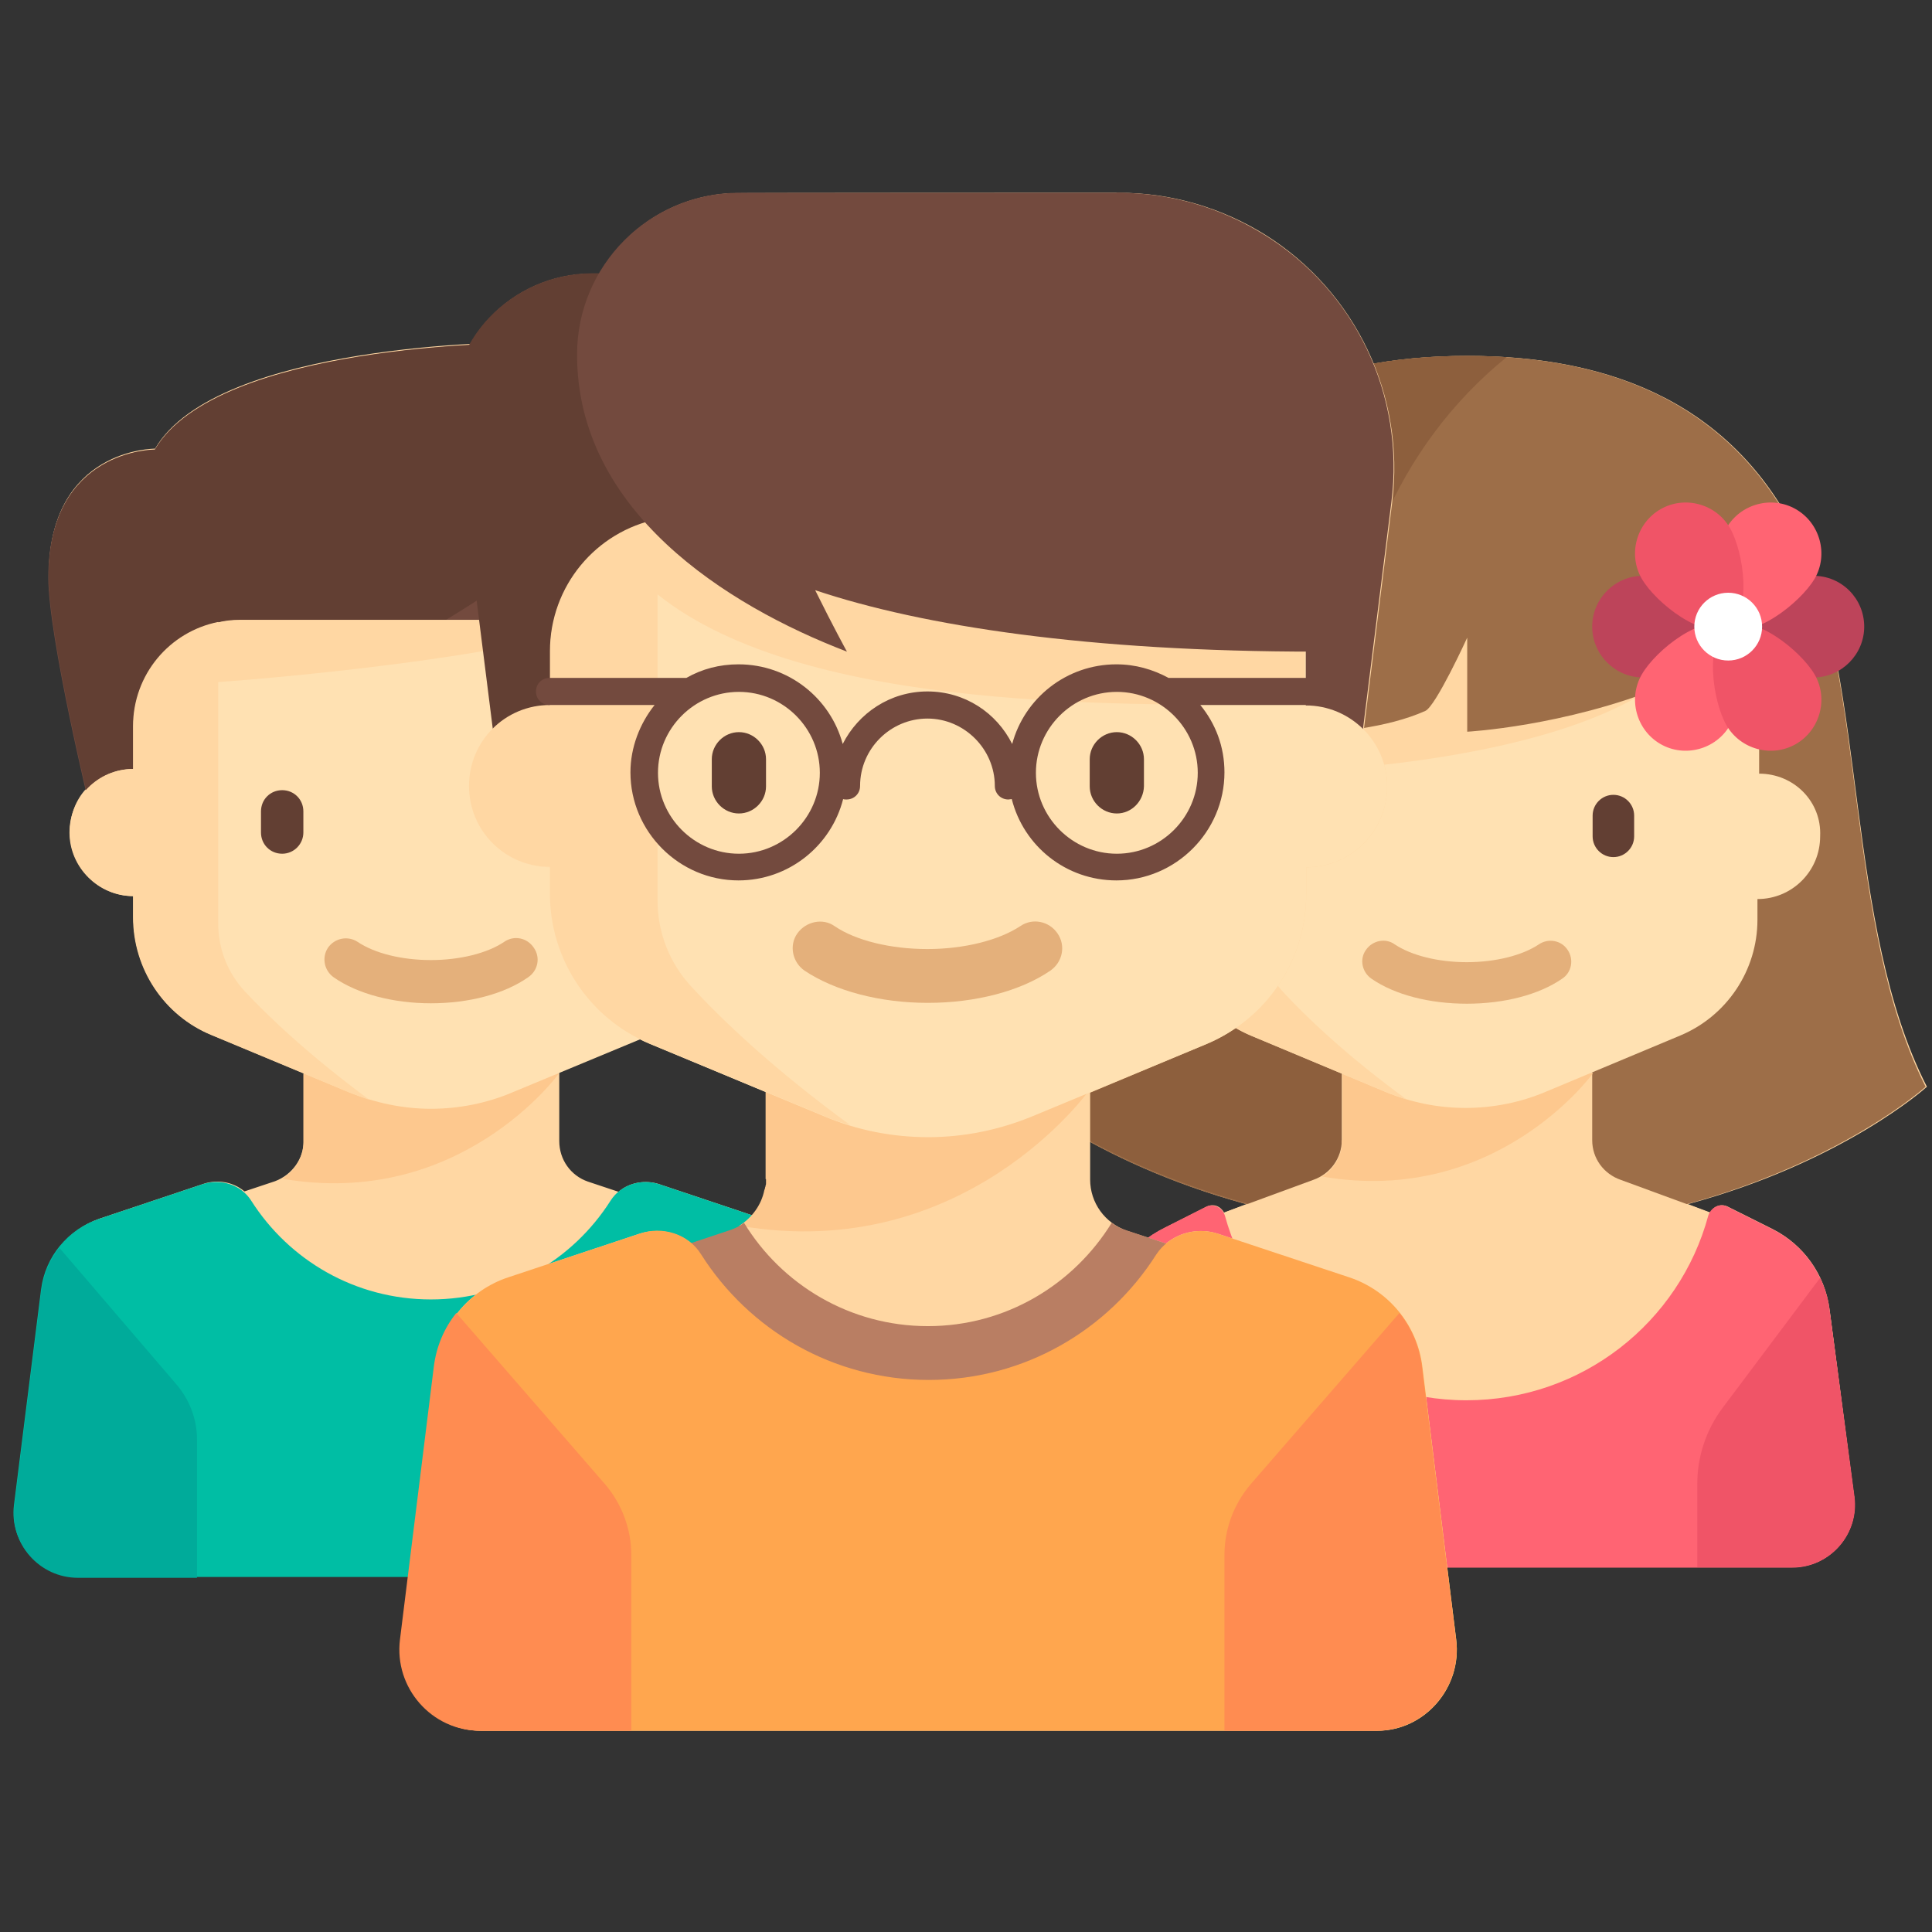 <?xml version="1.0" encoding="utf-8"?>
<!-- Generator: Adobe Illustrator 21.1.0, SVG Export Plug-In . SVG Version: 6.00 Build 0)  -->
<svg version="1.1" id="Layer_1" xmlns="http://www.w3.org/2000/svg" xmlns:xlink="http://www.w3.org/1999/xlink" x="0px" y="0px"
	 viewBox="0 0 456 456" style="enable-background:new 0 0 456 456;" xml:space="preserve">
<rect x="0" y="0" width="456" height="456" fill="#333333" stroke="none"/>
<style type="text/css">
	.st0{fill:#FFD7A3;}
	.st1{fill:#9D6E48;}
	.st2{fill:#8D5F3D;}
	.st3{fill:#FDC88E;}
	.st4{fill:#FFE1B2;}
	.st5{fill:#623F33;}
	.st6{fill:#E4B07B;}
	.st7{fill:#FF6473;}
	.st8{fill:#F05467;}
	.st9{fill:#BD445A;}
	.st10{fill:#FFFFFF;}
	.st11{fill:#734A3E;}
	.st12{fill:#00BEA4;}
	.st13{fill:#00AB9A;}
	.st14{fill:#B97E63;}
	.st15{fill:#FFA64E;}
	.st16{fill:#FF8C51;}
</style>
<g>
	<g>
		<path class="st0" d="M431.8,308.9c-1.1-8.1-6.1-15.1-13.4-18.8l-10.6-5.3c-1.6-0.8-3.4-0.1-4.1,1.4l-5.3-2
			c36.9-10,56.4-27.7,56.4-27.7c-19.4-37.9-14.2-95.5-29.6-128.2S380.8,84,346.3,84s-63.4,11.7-78.9,44.3s-10.2,90.3-29.6,128.2
			c0,0,19.6,17.7,56.4,27.7l-5.3,2c-0.8-1.5-2.5-2.2-4.1-1.4l-9.7,4.9c-8.3,4.1-13.3,11.1-14.3,19.3l-0.2,1.8l0,0l-5.7,42.4
			c-1.2,8.8,5.7,16.7,14.6,16.7H423c8.9,0,15.8-7.9,14.6-16.7L431.8,308.9z"/>
		<g>
			<path class="st1" d="M425.1,128.4C409.7,95.7,380.8,84,346.2,84s-63.4,11.7-78.9,44.3c-15.4,32.6-10.2,90.3-29.6,128.2
				c0,0,38.2,34.5,108.4,34.5s108.4-34.5,108.4-34.5C435.3,218.6,440.5,161,425.1,128.4z"/>
		</g>
		<path class="st2" d="M316.7,172.1c0-34.5,12.9-66.7,38.9-87.8c-3-0.2-6.1-0.3-9.3-0.3c-34.5,0-63.4,11.7-78.9,44.3
			s-10.2,90.3-29.6,128.2c0,0,28,24.6,78.9,32.2C316.7,288.8,316.7,199.2,316.7,172.1z"/>
		<g>
			<path class="st0" d="M432,310.7c-1.2-9.1-7.3-16.7-15.9-19.9l-33.5-12.3c-4.1-1.4-6.8-5.1-6.8-9.4v-32.3h-59.1v32.3
				c0,4.2-2.7,8-6.8,9.4l-33.5,12.3c-8.6,3.2-14.7,10.8-15.9,19.9l-5.7,42.4c-1.2,8.8,5.7,16.7,14.6,16.7H423
				c8.9,0,15.8-7.9,14.6-16.7L432,310.7z"/>
			<path class="st3" d="M316.7,269.2c0,0.2,0,0.5,0,0.7c0,0.2,0,0.2,0,0.4c0,0.1,0,0.2,0,0.3s-0.1,0.4-0.1,0.6l0,0
				c-0.6,2.7-2.2,5.1-4.5,6.5c41.2,7.1,63.9-24.4,63.9-24.4l-59.1-0.4v16.2H316.7L316.7,269.2z"/>
		</g>
		<path class="st4" d="M415.2,182.6v-9.9c0-13.6-11.1-24.7-24.7-24.7h-88.8c-13.6,0-24.7,11.1-24.7,24.7v9.9
			c-8.2,0-14.8,6.6-14.8,14.8c0,8.2,6.6,14.8,14.8,14.8v4.9c0,11.9,7.2,22.7,18.2,27.3l31.8,13.3c6,2.5,12.4,3.8,18.9,3.8l0,0
			c6.5,0,13-1.3,18.9-3.8l31.8-13.3c11-4.6,18.2-15.4,18.2-27.3v-4.9c8.2,0,14.8-6.6,14.8-14.8C430,189.2,423.4,182.6,415.2,182.6z"
			/>
		<path class="st0" d="M389.4,162.7v-12.7h-96.9c-9,3.7-15.3,12.5-15.3,22.8v9.9c-8.2,0-14.8,6.6-14.8,14.8
			c0,8.2,6.6,14.8,14.8,14.8v4.9c0,11.9,7.2,22.7,18.2,27.3l31.8,13.3c1.6,0.6,3.2,1.2,4.8,1.7c-14.1-10.3-23.5-19.3-29-25.2
			c-4-4.3-6.1-10-6.1-15.8v-35.9C312.9,182.1,363.3,179.6,389.4,162.7z"/>
		<g>
			<path class="st5" d="M311.7,202.3L311.7,202.3c-2.7,0-4.9-2.2-4.9-4.9v-4.9c0-2.7,2.2-4.9,4.9-4.9l0,0c2.7,0,4.9,2.2,4.9,4.9v4.9
				C316.7,200.1,314.5,202.3,311.7,202.3z"/>
		</g>
		<g>
			<path class="st5" d="M380.8,202.3L380.8,202.3c-2.7,0-4.9-2.2-4.9-4.9v-4.9c0-2.7,2.2-4.9,4.9-4.9l0,0c2.7,0,4.9,2.2,4.9,4.9v4.9
				C385.7,200.1,383.5,202.3,380.8,202.3z"/>
		</g>
		<g>
			<g>
				<path class="st6" d="M346.2,236.9c-8.8,0-17-2.1-22.5-5.9c-2.2-1.5-2.9-4.6-1.3-6.8c1.5-2.2,4.6-2.9,6.8-1.3
					c3.9,2.6,10.2,4.2,17,4.2c6.8,0,13.1-1.6,17-4.2c2.2-1.5,5.3-1,6.8,1.3c1.5,2.2,1,5.3-1.3,6.8
					C363.2,234.8,355,236.9,346.2,236.9z"/>
			</g>
		</g>
		<path class="st1" d="M287.1,172.7c0,0,31.4,3.1,49.3-4.9c2.5-1.1,9.9-17.3,9.9-17.3v22.2c0,0,22.7-1.2,46.3-10.7v-17.7H283.7
			C286,155.7,287.1,172.7,287.1,172.7z"/>
		<g>
			<path class="st7" d="M418.3,290.1l-10.6-5.3c-1.8-0.9-3.9,0.2-4.5,2.1c-6.8,25.2-29.8,43.6-57.1,43.6S296,312,289.1,286.9
				c-0.6-1.9-2.6-2.9-4.4-2.1l-9.7,4.9c-8.3,4.1-13.3,11.1-14.3,19.3l-5.9,44.3c-1.2,8.8,5.7,16.7,14.6,16.7H423
				c8.9,0,15.8-7.9,14.6-16.7l-5.9-44.3C430.7,300.8,425.7,293.8,418.3,290.1z"/>
		</g>
		<g>
			<path class="st8" d="M262.9,301.6c-1.1,2.3-1.9,4.8-2.2,7.3l-5.9,44.3c-1.2,8.8,5.7,16.7,14.6,16.7H292v-19.7
				c0-6.4-2.1-12.7-5.9-17.8L262.9,301.6z"/>
		</g>
		<g>
			<path class="st8" d="M429.6,301.6c1.1,2.3,1.9,4.8,2.2,7.3l5.9,44.3c1.2,8.8-5.7,16.7-14.6,16.7h-22.5v-19.7
				c0-6.4,2.1-12.7,5.9-17.8L429.6,301.6z"/>
		</g>
		<g>
			<g>
				<path class="st9" d="M407.9,147.9c0,6.6-13.4,12-20.1,12c-6.6,0-12-5.4-12-12s5.4-12,12-12C394.5,135.8,407.9,141.3,407.9,147.9
					z"/>
			</g>
		</g>
		<g>
			<g>
				<path class="st9" d="M407.9,147.9c0-6.6,13.4-12,20.1-12c6.7,0,12,5.4,12,12s-5.4,12-12,12C421.4,159.9,407.9,154.5,407.9,147.9
					z"/>
			</g>
		</g>
		<g>
			<g>
				<path class="st7" d="M407.9,147.9c5.7,3.3,3.7,17.6,0.4,23.3c-3.3,5.7-10.7,7.7-16.4,4.4c-5.7-3.3-7.7-10.7-4.4-16.4
					C390.8,153.4,402.1,144.5,407.9,147.9z"/>
			</g>
		</g>
		<g>
			<g>
				<path class="st7" d="M407.9,147.9c-5.7-3.3-3.7-17.6-0.4-23.3c3.3-5.7,10.7-7.7,16.4-4.4c5.7,3.3,7.7,10.7,4.4,16.4
					C424.9,142.3,413.6,151.2,407.9,147.9z"/>
			</g>
		</g>
		<g>
			<g>
				<path class="st8" d="M407.9,147.9c-5.7,3.3-3.7,17.6-0.4,23.3c3.3,5.7,10.7,7.7,16.4,4.4c5.7-3.3,7.7-10.7,4.4-16.4
					C424.9,153.4,413.6,144.5,407.9,147.9z"/>
			</g>
		</g>
		<g>
			<g>
				<path class="st8" d="M407.9,147.9c5.7-3.3,3.7-17.6,0.4-23.3c-3.3-5.7-10.7-7.7-16.4-4.4c-5.7,3.3-7.7,10.7-4.4,16.4
					C390.8,142.3,402.1,151.2,407.9,147.9z"/>
			</g>
		</g>
		<g>
			<g>
				<circle class="st10" cx="407.9" cy="147.9" r="8"/>
			</g>
		</g>
		<path class="st2" d="M283.7,144.4c2.2,11.3,3.3,28.3,3.3,28.3s14.2,1.4,29-0.2c0-0.2,0-0.3,0-0.5c0-9.5,1-18.8,3.1-27.7H283.7z"/>
	</g>
	<g>
		<path class="st0" d="M200.1,355.2l-6.4-50.9c-1-7.6-6.2-14.1-13.6-16.6l-24.5-8.2c-3.3-1.1-7.1-0.4-9.6,1.8l-7.2-2.4
			c-4.1-1.4-6.8-5.2-6.8-9.6v-16.2l21.7-9c11.2-4.7,18.5-15.7,18.5-27.8v-5c8.3,0,15-6.8,15-15c0-3.7-1.4-7.2-3.7-9.8
			c4.3-15.5,16.2-64.6,3.7-85.6l5-20.1c0,0-52.7,1.3-80.3,10l10-10c0,0-70.6,0-85.3,25.1l0,0c0,0-25.1-0.2-25.1,30.1
			c0,11.1,6.2,38.8,8.8,50.2c-2.4,2.6-3.8,6.2-3.8,10c0,8.3,6.8,15,15,15v5c0,12.2,7.3,23.2,18.5,27.8l21.7,9v16.2
			c0,4.3-2.8,8.1-6.8,9.6l-7.2,2.4c-2.6-2.2-6.3-2.9-9.6-1.8l-24.5,8.2c-7.3,2.5-12.6,8.9-13.6,16.6l-6.4,50.9c-1.1,9,5.9,17,15,17
			h0.2h166.4h0.2C194.2,372.2,201.2,364.2,200.1,355.2z"/>
		<g>
			<path class="st3" d="M131.9,253.4H71.6v16.2c0,3.6-2,6.8-5,8.6C108.7,285.5,131.9,253.4,131.9,253.4z"/>
		</g>
		<g>
			<path class="st11" d="M21.4,191.5c0,0-10-41.1-10-55.2c0-30.3,25.1-30.1,25.1-30.1l0,0c14.7-25.1,85.3-25.1,85.3-25.1l-10,10
				c27.6-8.8,80.3-10,80.3-10l-5,20.1c15,25.1-5,90.4-5,90.4H21.4z"/>
		</g>
		<g>
			<path class="st5" d="M121.9,81c0,0-70.6,0-85.3,25.1l0,0c0,0-25.1-0.2-25.1,30.1c0,14.2,10,55.2,10,55.2S125.9,144.8,192.2,81
				c0,0-52.7,1.3-80.3,10L121.9,81z"/>
		</g>
		<path class="st4" d="M172,181.5v-10c0-13.9-11.2-25.1-25.1-25.1H56.6c-13.9,0-25.1,11.2-25.1,25.1v10c-8.3,0-15,6.8-15,15
			s6.8,15,15,15v5c0,12.2,7.3,23.2,18.5,27.8l32.4,13.5c6.1,2.5,12.7,3.9,19.3,3.9l0,0c6.6,0,13.2-1.3,19.3-3.9l32.5-13.5
			c11.2-4.7,18.5-15.7,18.5-27.8v-5c8.3,0,15-6.8,15-15C187.1,188.1,180.4,181.5,172,181.5z"/>
		<g>
			<path class="st5" d="M66.6,201.5L66.6,201.5c-2.8,0-5-2.2-5-5v-5c0-2.8,2.2-5,5-5l0,0c2.8,0,5,2.2,5,5v5
				C71.6,199.2,69.4,201.5,66.6,201.5z"/>
		</g>
		<g>
			<path class="st5" d="M136.9,201.5L136.9,201.5c-2.8,0-5-2.2-5-5v-5c0-2.8,2.2-5,5-5l0,0c2.8,0,5,2.2,5,5v5
				C141.9,199.2,139.7,201.5,136.9,201.5z"/>
		</g>
		<g>
			<g>
				<path class="st6" d="M101.7,236.8c-8.9,0-17.3-2.2-22.9-6.1c-2.3-1.6-2.9-4.7-1.4-7c1.6-2.3,4.7-2.9,7-1.4
					c4,2.7,10.4,4.3,17.3,4.3c6.8,0,13.3-1.6,17.3-4.3c2.3-1.6,5.4-1,7,1.4c1.6,2.3,1,5.4-1.4,7C119,234.6,110.7,236.8,101.7,236.8z
					"/>
			</g>
		</g>
		<g>
			<path class="st12" d="M200.1,355.2l-6.4-50.9c-1-7.6-6.2-14.1-13.6-16.6l-24.5-8.2c-4.3-1.4-9.1,0.1-11.5,3.9
				c-8.9,14-24.5,23.3-42.4,23.3s-33.5-9.3-42.4-23.3c-2.4-3.8-7.2-5.3-11.5-3.9l-24.5,8.2c-7.3,2.5-12.6,8.9-13.6,16.6l-6.4,50.9
				c-1.1,9,5.9,17,15,17h166.7C194.2,372.2,201.2,364.2,200.1,355.2z"/>
		</g>
		<g>
			<path class="st13" d="M14,294.5c-2.2,2.8-3.7,6.2-4.2,10l-6.4,50.9c-1.1,9,5.9,17,15,17h28.1v-32.6c0-4.9-1.8-9.5-4.9-13.1
				L14,294.5z"/>
		</g>
		<g>
			<path class="st13" d="M189.5,294.5c2.2,2.8,3.7,6.2,4.2,10l6.4,50.9c1.1,9-5.9,17-15,17h-28.1v-32.6c0-4.9,1.8-9.5,4.9-13.1
				L189.5,294.5z"/>
		</g>
		<path class="st0" d="M57.8,234c-4.1-4.4-6.3-10.1-6.3-16.1V161c16-1.2,66.4-5.6,95.4-14.7H56.5c-1.8,0-3.4,0.2-5,0.6v-0.1
			c-11.5,2.3-20.1,12.4-20.1,24.6v10.1c-8.3,0-15,6.8-15,15s6.8,15,15,15v5c0,12.2,7.3,23.2,18.5,27.8l32.4,13.5
			c1.6,0.6,3.2,1.2,4.9,1.8C73,249.1,63.4,240,57.8,234z"/>
	</g>
	<g>
		<path class="st0" d="M343.7,387l-8-64.5c-1.2-9.7-7.9-17.9-17.2-21l-31-10.3c-4.3-1.4-8.9-0.5-12.3,2.3l-9.2-3
			c-5.2-1.8-8.7-6.6-8.7-12.1v-20.5l27.5-11.5c14.2-6,23.5-19.8,23.5-35.3v-6.4c10.6,0,19.1-8.5,19.1-19.1c0-5.3-2.1-10-5.5-13.4
			l6.7-53.7c3.1-25.1-8.6-49.7-30-63.1c-10.3-6.4-22.2-9.9-34.4-9.9c0,0-91.1,0-91.5,0.1c-13.4,0.6-24.9,8.1-31.2,19h-1.8
			c-18.8,0-34.5,16-32.4,34.7c0,0.2,0,0.2,0.1,0.4l9.1,72.5c-3.4,3.4-5.5,8.2-5.5,13.4c0,10.6,8.5,19.1,19.1,19.1v6.4
			c0,15.4,9.3,29.4,23.5,35.3l27.5,11.5v20.5c0,5.5-3.5,10.3-8.7,12.1l-9.2,3c-3.3-2.8-8-3.7-12.3-2.3l-31,10.3
			c-9.3,3.1-16,11.3-17.2,21l-8,64.5c-1.4,11.4,7.5,21.5,18.9,21.5h0.2h211.1h0.2C336.2,408.5,345.1,398.4,343.7,387z"/>
		<path class="st3" d="M180.8,278.3L180.8,278.3c0,0.3,0,0.6,0,1c0,0.2,0,0.3-0.1,0.5c0,0.2,0,0.2-0.1,0.4c0,0.2-0.1,0.5-0.2,0.7
			l0,0c-0.7,3.5-2.9,6.5-5.9,8.4c53.3,9.2,82.6-32,82.6-32h-76.4V278.3L180.8,278.3z"/>
		<path class="st11" d="M298.4,55.4c-10.3-6.4-22.2-9.9-34.4-9.9h-0.5v133.7h57.3l7.6-60.7C331.6,93.3,319.9,68.7,298.4,55.4z"/>
		<g>
			<path class="st5" d="M107.1,99.2c0,0.2,0,0.2,0.1,0.4l10,79.5h38.2V64.5h-15.8C120.8,64.6,105,80.6,107.1,99.2z"/>
		</g>
		<path class="st4" d="M308.2,166.5v-12.7c0-17.6-14.2-31.8-31.8-31.8H161.7c-17.6,0-31.8,14.2-31.8,31.8v12.7
			c-10.6,0-19.1,8.5-19.1,19.1s8.5,19.1,19.1,19.1v6.4c0,15.4,9.3,29.4,23.5,35.3l41.2,17.1c7.8,3.3,16.1,4.9,24.5,4.9l0,0
			c8.4,0,16.7-1.7,24.5-4.9l41.2-17.1c14.2-6,23.5-19.8,23.5-35.3v-6.4c10.6,0,19.1-8.5,19.1-19.1S318.7,166.5,308.2,166.5z"/>
		<g>
			<path class="st5" d="M174.4,192L174.4,192c-3.5,0-6.4-2.9-6.4-6.4v-6.4c0-3.5,2.9-6.4,6.4-6.4l0,0c3.5,0,6.4,2.9,6.4,6.4v6.4
				C180.8,189.1,177.9,192,174.4,192z"/>
		</g>
		<g>
			<path class="st5" d="M263.6,192L263.6,192c-3.5,0-6.4-2.9-6.4-6.4v-6.4c0-3.5,2.9-6.4,6.4-6.4l0,0c3.5,0,6.4,2.9,6.4,6.4v6.4
				C269.9,189.1,267.1,192,263.6,192z"/>
		</g>
		<g>
			<g>
				<path class="st6" d="M219,236.7c-11.3,0-21.9-2.8-29.1-7.6c-2.9-2-3.7-6-1.7-8.8s6-3.7,8.8-1.7c5,3.4,13.2,5.4,21.9,5.4
					c8.7,0,16.9-2.1,21.9-5.4c2.9-2,6.8-1.2,8.8,1.7c2,2.9,1.2,6.8-1.7,8.8C240.9,233.9,230.3,236.7,219,236.7z"/>
			</g>
		</g>
		<path class="st0" d="M276.3,121.9H161.7c-2.1,0-4.3,0.2-6.4,0.6l0,0c-14.6,2.9-25.5,15.8-25.5,31.2v12.7
			c-10.6,0-19.1,8.5-19.1,19.1s8.5,19.1,19.1,19.1v6.4c0,15.4,9.3,29.4,23.5,35.3l41.2,17.1c2,0.9,4.1,1.6,6.1,2.1
			c-18.2-13.3-30.3-24.9-37.4-32.6c-5.2-5.6-8-12.8-8-20.4v-72.2c35.3,28.2,111.6,26,152.8,26v-12.7
			C308.2,136.2,293.9,121.9,276.3,121.9z"/>
		<path class="st11" d="M263.6,45.5h-89.2c-21.1,0-38.2,17.1-38.2,38.2l0,0c0,36.8,35,59.1,63.7,70.1c0,0-3.2-5.8-7.5-14.5
			c25.4,8.5,64.6,14.5,118.1,14.5c0,0,0-13.8,0-18.3C310.5,42.5,263.6,45.5,263.6,45.5z"/>
		<path class="st11" d="M308.4,160h-32.5h-0.1c-3.7-2-7.8-3.2-12.3-3.2c-11.8,0-21.7,8-24.6,18.8c-3.7-7.4-11.2-12.4-20-12.4
			s-16.3,5.1-20,12.4c-2.9-10.8-12.8-18.8-24.6-18.8c-4.5,0-8.6,1.1-12.3,3.2h-32.3c-1.8,0-3.2,1.4-3.2,3.2c0,1.8,1.4,3.2,3.2,3.2
			h24.8c-3.5,4.4-5.7,10-5.7,15.9c0,14,11.5,25.5,25.5,25.5c11.9,0,21.9-8.2,24.7-19.2c0.2,0.1,0.5,0.1,0.8,0.1
			c1.8,0,3.2-1.4,3.2-3.2c0-8.8,7.2-15.9,15.9-15.9s15.9,7.2,15.9,15.9c0,1.8,1.4,3.2,3.2,3.2c0.2,0,0.6-0.1,0.8-0.1
			c2.8,11.1,12.8,19.2,24.7,19.2c14,0,25.5-11.5,25.5-25.5c0-6.1-2.1-11.5-5.7-15.9h25c1.8,0,3.2-1.4,3.2-3.2
			C311.6,161.5,310.2,160,308.4,160z M174.4,201.5c-10.5,0-19.1-8.6-19.1-19.1s8.6-19.1,19.1-19.1c10.5,0,19.1,8.6,19.1,19.1
			S184.9,201.5,174.4,201.5z M263.6,201.5c-10.5,0-19.1-8.6-19.1-19.1s8.6-19.1,19.1-19.1c10.5,0,19.1,8.6,19.1,19.1
			S274.1,201.5,263.6,201.5z"/>
		<path class="st14" d="M219,330.5c26,0,48.5-14.4,60.1-35.7l-13.2-4.4c-1.3-0.4-2.5-1-3.5-1.8c-9,14.6-25,24.4-43.4,24.4
			s-34.5-9.8-43.4-24.4c-1,0.8-2.2,1.4-3.5,1.8l-13.2,4.4C170.5,316,193,330.5,219,330.5z"/>
		<g>
			<path class="st15" d="M343.7,387l-8-64.5c-1.2-9.7-7.9-17.9-17.2-21l-31-10.3c-5.4-1.8-11.5,0.2-14.6,4.9
				c-11.3,17.8-31.1,29.6-53.7,29.6s-42.4-11.8-53.7-29.6c-3-4.9-9.2-6.8-14.6-4.9l-31,10.3c-9.3,3.1-16,11.3-17.2,21l-8,64.5
				c-1.4,11.4,7.5,21.5,18.9,21.5h211.4C336.2,408.5,345.1,398.4,343.7,387z"/>
		</g>
		<g>
			<path class="st16" d="M107.7,309.9c-2.9,3.6-4.7,7.9-5.3,12.6l-8,64.5c-1.4,11.4,7.5,21.5,18.9,21.5h35.7v-41.5
				c0-6.1-2.2-12-6.2-16.7L107.7,309.9z"/>
		</g>
		<g>
			<path class="st16" d="M330.3,309.9c2.9,3.6,4.7,7.9,5.3,12.6l8,64.5c1.4,11.4-7.5,21.5-18.9,21.5h-35.7v-41.5
				c0-6.1,2.2-12,6.2-16.7L330.3,309.9z"/>
		</g>
	</g>
</g>
</svg>
